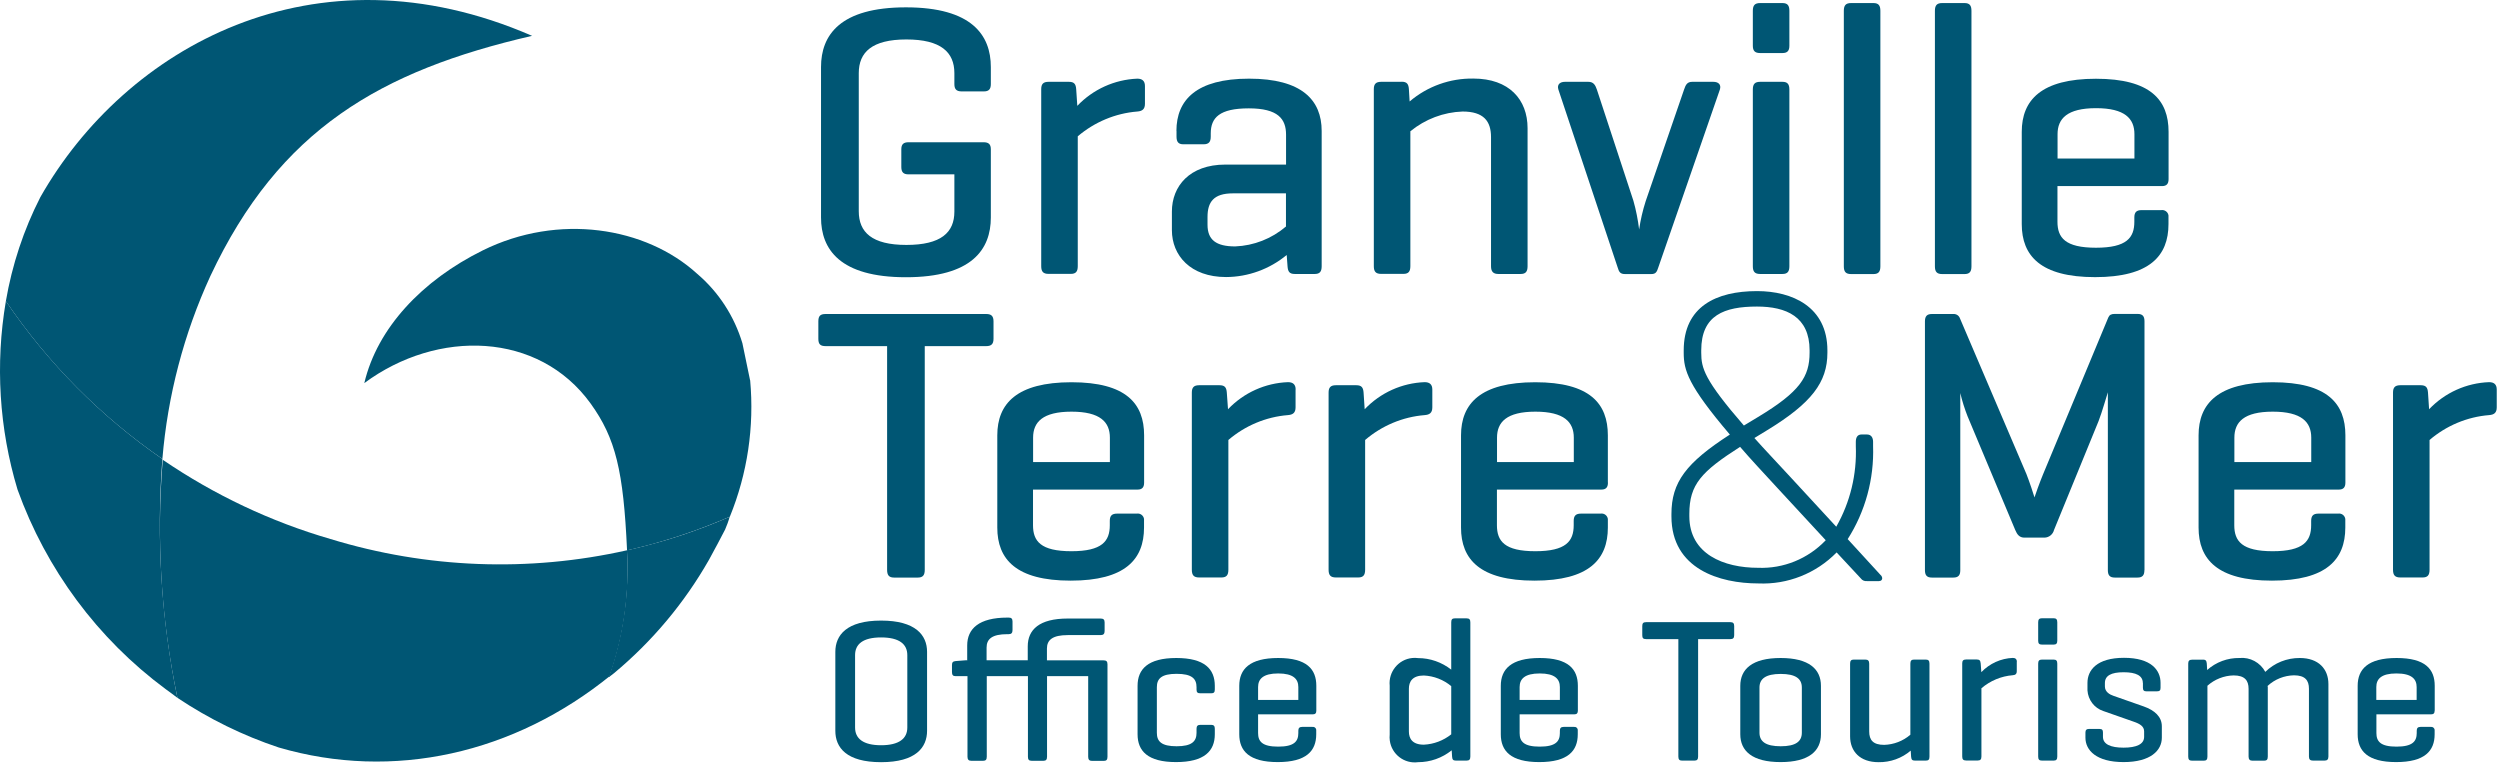 <svg width="254" height="78" viewBox="0 0 254 78" fill="none" xmlns="http://www.w3.org/2000/svg">
<path d="M99.928 14.452C100.434 14.452 100.669 14.65 100.669 15.161V22.095C100.669 25.329 98.756 28.167 92.043 28.167C85.329 28.167 83.416 25.329 83.416 22.095V6.809C83.416 3.584 85.329 0.746 92.043 0.746C98.756 0.746 100.669 3.584 100.669 6.809V8.54C100.669 9.051 100.472 9.287 99.966 9.287H97.706C97.162 9.287 96.965 9.051 96.965 8.54V7.434C96.965 5.305 95.596 4.009 92.09 4.009C88.583 4.009 87.251 5.315 87.251 7.434V21.461C87.251 23.589 88.573 24.885 92.09 24.885C95.606 24.885 96.965 23.627 96.965 21.499V17.715H92.314C91.808 17.715 91.574 17.517 91.574 16.968V15.161C91.574 14.65 91.808 14.452 92.314 14.452H99.928Z" fill="#005674"/>
<path d="M116.327 8.739V10.545C116.327 11.094 116.055 11.293 115.548 11.331C113.317 11.51 111.207 12.399 109.501 13.847V27.041C109.501 27.59 109.304 27.826 108.798 27.826H106.529C105.985 27.826 105.788 27.59 105.788 27.041V9.06C105.788 8.55 105.985 8.313 106.529 8.313H108.601C109.145 8.313 109.304 8.55 109.341 9.06L109.454 10.754C111.057 9.07 113.242 8.086 115.548 7.992C116.055 7.992 116.327 8.228 116.327 8.739Z" fill="#005674"/>
<path d="M119.524 13.307C119.524 10.158 121.549 7.992 126.903 7.992C132.257 7.992 134.282 10.158 134.282 13.307V27.051C134.282 27.599 134.085 27.836 133.579 27.836H131.554C131.01 27.836 130.851 27.599 130.813 27.051L130.729 25.906C128.994 27.344 126.809 28.139 124.569 28.148C120.94 28.148 119.065 25.944 119.065 23.381V21.489C119.065 18.926 120.856 16.722 124.494 16.722H130.663V13.686C130.663 12.078 129.847 11.009 126.875 11.009C123.903 11.009 123.012 11.955 123.012 13.563V13.875C123.012 14.424 122.815 14.66 122.271 14.66H120.237C119.73 14.66 119.534 14.424 119.534 13.875V13.289L119.524 13.307ZM130.654 23.031V19.645H125.262C123.312 19.645 122.684 20.515 122.684 22.047V22.832C122.684 24.365 123.547 25.036 125.497 25.036C127.391 24.96 129.2 24.251 130.644 23.021" fill="#005674"/>
<path d="M142.402 8.304C142.946 8.304 143.105 8.54 143.143 9.051L143.218 10.309C145.027 8.767 147.334 7.944 149.697 7.982C153.325 7.982 155.201 10.11 155.201 13.024V27.051C155.201 27.599 155.004 27.836 154.497 27.836H152.228C151.722 27.836 151.488 27.599 151.488 27.051V13.932C151.488 12.314 150.747 11.331 148.6 11.331C146.659 11.397 144.802 12.106 143.293 13.336V27.041C143.293 27.59 143.096 27.826 142.59 27.826H140.321C139.777 27.826 139.58 27.59 139.58 27.041V9.06C139.58 8.55 139.777 8.313 140.321 8.313H142.393L142.402 8.304Z" fill="#005674"/>
<path d="M165.12 27.845C164.614 27.845 164.492 27.647 164.342 27.136L158.332 9.098C158.173 8.587 158.491 8.313 158.998 8.313H161.379C161.886 8.313 162.083 8.625 162.242 9.098L165.955 20.401C166.227 21.357 166.414 22.331 166.536 23.315C166.677 22.34 166.902 21.376 167.202 20.439L171.102 9.098C171.262 8.625 171.412 8.313 171.928 8.313H174.075C174.581 8.313 174.9 8.587 174.74 9.098L168.496 27.136C168.336 27.647 168.224 27.845 167.755 27.845H165.139H165.12Z" fill="#005674"/>
<path d="M181.801 4.643C181.801 5.154 181.604 5.39 181.097 5.39H178.828C178.285 5.39 178.088 5.154 178.088 4.643V1.096C178.088 0.548 178.285 0.311 178.828 0.311H181.097C181.604 0.311 181.801 0.548 181.801 1.096V4.634V4.643ZM181.801 27.051C181.801 27.599 181.604 27.836 181.097 27.836H178.828C178.285 27.836 178.088 27.599 178.088 27.051V9.098C178.088 8.55 178.285 8.313 178.828 8.313H181.097C181.604 8.313 181.801 8.55 181.801 9.098V27.051Z" fill="#005674"/>
<path d="M191.046 27.06C191.046 27.609 190.849 27.845 190.343 27.845H188.073C187.53 27.845 187.333 27.609 187.333 27.06V1.096C187.333 0.548 187.53 0.311 188.073 0.311H190.343C190.849 0.311 191.046 0.548 191.046 1.096V27.051V27.06Z" fill="#005674"/>
<path d="M200.3 27.06C200.3 27.609 200.103 27.845 199.596 27.845H197.327C196.784 27.845 196.587 27.609 196.587 27.06V1.096C196.587 0.548 196.784 0.311 197.327 0.311H199.596C200.103 0.311 200.3 0.548 200.3 1.096V27.051V27.06Z" fill="#005674"/>
<path d="M220.327 18.198C220.327 18.67 220.131 18.907 219.662 18.907H209.038V22.53C209.038 24.147 209.817 25.169 212.948 25.169C216.08 25.169 216.849 24.147 216.849 22.53V22.095C216.849 21.584 217.046 21.347 217.59 21.347H219.577C219.924 21.291 220.262 21.527 220.318 21.886C220.327 21.953 220.327 22.028 220.318 22.095V22.766C220.318 25.991 218.405 28.157 212.864 28.157C207.323 28.157 205.41 25.991 205.41 22.766V13.392C205.41 10.167 207.398 8.001 212.948 8.001C218.499 8.001 220.327 10.167 220.327 13.392V18.198ZM209.048 16.107H216.858V13.629C216.858 12.049 215.883 10.99 212.958 10.99C210.032 10.99 209.048 12.049 209.048 13.629V16.107Z" fill="#005674"/>
<path d="M100.2 31.903C100.706 31.903 100.941 32.102 100.941 32.65V34.419C100.941 34.968 100.706 35.166 100.2 35.166H93.955V57.896C93.955 58.444 93.758 58.681 93.252 58.681H90.833C90.327 58.681 90.13 58.444 90.13 57.896V35.166H83.885C83.341 35.166 83.144 34.968 83.144 34.419V32.65C83.144 32.102 83.341 31.903 83.885 31.903H100.2Z" fill="#005674"/>
<path d="M116.242 49.033C116.242 49.506 116.046 49.742 115.577 49.742H104.954V53.365C104.954 54.982 105.732 56.004 108.854 56.004C111.976 56.004 112.755 54.982 112.755 53.365V52.93C112.755 52.419 112.951 52.183 113.495 52.183H115.492C115.839 52.126 116.177 52.362 116.233 52.722C116.242 52.788 116.242 52.864 116.233 52.93V53.602C116.233 56.836 114.32 58.993 108.779 58.993C103.238 58.993 101.325 56.827 101.325 53.602V44.228C101.325 41.002 103.313 38.836 108.863 38.836C114.414 38.836 116.242 41.002 116.242 44.228V49.033ZM104.954 46.943H112.764V44.464C112.764 42.885 111.789 41.825 108.863 41.825C105.938 41.825 104.963 42.885 104.963 44.464V46.943H104.954Z" fill="#005674"/>
<path d="M131.629 39.584V41.39C131.629 41.939 131.357 42.138 130.851 42.175C128.619 42.355 126.51 43.244 124.803 44.701V57.886C124.803 58.435 124.606 58.671 124.1 58.671H121.831C121.287 58.671 121.09 58.435 121.09 57.886V39.886C121.09 39.376 121.287 39.139 121.831 39.139H123.903C124.447 39.139 124.606 39.376 124.644 39.886L124.766 41.579C126.369 39.896 128.554 38.912 130.86 38.827C131.366 38.827 131.638 39.063 131.638 39.574" fill="#005674"/>
<path d="M145.524 39.584V41.39C145.524 41.939 145.252 42.138 144.746 42.175C142.514 42.355 140.405 43.244 138.698 44.701V57.886C138.698 58.435 138.501 58.671 137.995 58.671H135.726C135.182 58.671 134.985 58.435 134.985 57.886V39.886C134.985 39.376 135.182 39.139 135.726 39.139H137.798C138.342 39.139 138.501 39.376 138.539 39.886L138.651 41.579C140.255 39.896 142.439 38.912 144.746 38.827C145.252 38.827 145.524 39.063 145.524 39.574" fill="#005674"/>
<path d="M163.367 49.033C163.367 49.506 163.17 49.742 162.701 49.742H152.088V53.365C152.088 54.982 152.866 56.004 155.988 56.004C159.11 56.004 159.888 54.982 159.888 53.365V52.93C159.888 52.419 160.085 52.183 160.629 52.183H162.617C162.973 52.126 163.301 52.362 163.358 52.722C163.367 52.788 163.367 52.864 163.358 52.93V53.602C163.358 56.836 161.445 58.993 155.904 58.993C150.362 58.993 148.44 56.827 148.44 53.602V44.228C148.44 41.002 150.428 38.836 155.979 38.836C161.529 38.836 163.358 41.002 163.358 44.228V49.033H163.367ZM152.088 46.943H159.898V44.464C159.898 42.885 158.923 41.825 155.997 41.825C153.072 41.825 152.097 42.885 152.097 44.464V46.943H152.088Z" fill="#005674"/>
<path d="M217.871 57.934C217.871 58.444 217.674 58.681 217.168 58.681H214.861C214.355 58.681 214.158 58.444 214.158 57.934V39.858C214.083 40.056 213.576 41.863 213.22 42.771L208.691 53.838C208.579 54.292 208.185 54.614 207.716 54.623H205.682C205.175 54.623 204.941 54.311 204.744 53.838L199.906 42.298C199.606 41.532 199.353 40.738 199.165 39.934V57.934C199.165 58.444 198.968 58.681 198.462 58.681H196.277C195.771 58.681 195.574 58.444 195.574 57.934V32.65C195.574 32.14 195.771 31.903 196.277 31.903H198.462C198.753 31.884 199.025 32.054 199.128 32.338L205.888 48.172C206.16 48.844 206.666 50.376 206.704 50.537C206.741 50.376 207.285 48.882 207.566 48.21L214.205 32.253C214.327 31.979 214.514 31.894 214.87 31.894H217.177C217.683 31.894 217.88 32.13 217.88 32.641V57.924L217.871 57.934Z" fill="#005674"/>
<path d="M238.292 49.033C238.292 49.506 238.095 49.742 237.627 49.742H227.003V53.365C227.003 54.982 227.782 56.004 230.904 56.004C234.026 56.004 234.814 54.982 234.814 53.365V52.93C234.814 52.419 235.011 52.183 235.554 52.183H237.542C237.898 52.126 238.227 52.362 238.283 52.722C238.292 52.788 238.292 52.864 238.283 52.93V53.602C238.283 56.836 236.37 58.993 230.829 58.993C225.287 58.993 223.375 56.827 223.375 53.602V44.228C223.375 41.002 225.362 38.836 230.913 38.836C236.464 38.836 238.292 41.002 238.292 44.228V49.033ZM227.013 46.943H234.823V44.464C234.823 42.885 233.848 41.825 230.913 41.825C227.978 41.825 227.013 42.885 227.013 44.464V46.943Z" fill="#005674"/>
<path d="M253.669 39.584V41.39C253.669 41.939 253.397 42.138 252.891 42.175C250.659 42.355 248.55 43.244 246.843 44.701V57.886C246.843 58.435 246.646 58.671 246.14 58.671H243.871C243.327 58.671 243.13 58.435 243.13 57.886V39.886C243.13 39.376 243.327 39.139 243.871 39.139H245.943C246.487 39.139 246.646 39.376 246.684 39.886L246.796 41.579C248.4 39.896 250.584 38.912 252.891 38.827C253.397 38.827 253.669 39.063 253.669 39.574" fill="#005674"/>
<path d="M190.933 59.04H189.686C189.442 59.069 189.198 58.965 189.058 58.766L186.601 56.127C184.51 58.265 181.613 59.409 178.641 59.277C174.74 59.277 169.818 57.82 169.818 52.466V52.23C169.818 48.995 171.299 47.028 175.753 44.152C171.496 39.148 171.065 37.616 171.065 35.838V35.602C171.065 31.156 174.347 29.576 178.519 29.576C182.073 29.576 185.664 31.156 185.664 35.602V35.838C185.664 38.836 184.06 40.955 179.532 43.717L178.247 44.502C179.26 45.647 180.507 46.943 181.913 48.475L186.564 53.516C187.98 51.029 188.664 48.191 188.551 45.325V44.89C188.551 44.455 188.711 44.143 189.133 44.143H189.677C190.108 44.143 190.305 44.455 190.305 44.89V45.325C190.417 48.664 189.517 51.965 187.726 54.774L191.158 58.52C191.205 58.596 191.233 58.671 191.233 58.756C191.233 58.917 191.102 59.04 190.942 59.031H190.924M180.657 49.657C179.138 48.002 177.844 46.63 176.794 45.401C172.856 47.917 171.637 49.222 171.637 52.211V52.447C171.637 56.307 175.153 57.688 178.622 57.688C181.201 57.792 183.704 56.77 185.495 54.888L180.657 49.657ZM183.854 35.592C183.854 32.168 181.472 31.146 178.51 31.146C175.19 31.146 172.846 32.017 172.846 35.592V35.828C172.846 37.408 173.156 38.59 177.178 43.235L178.622 42.364C182.879 39.801 183.854 38.269 183.854 35.828V35.592Z" fill="#005674"/>
<path d="M0.596 30.598C4.863 36.897 10.254 42.336 16.498 46.63C17.033 40.199 18.683 33.899 21.374 28.044C28.378 13.128 38.692 7.188 54.059 3.641C31.913 -5.988 12.72 4.87 4.103 20.023C2.406 23.343 1.225 26.918 0.596 30.598Z" fill="#005674"/>
<path d="M0.596 30.598C-0.491 36.983 -0.088 43.537 1.778 49.733C4.694 57.848 9.926 64.905 16.827 70.012C17.211 70.268 17.539 70.551 18.027 70.901C16.386 62.928 15.87 54.755 16.498 46.63C10.254 42.327 4.863 36.888 0.596 30.588" fill="#005674"/>
<path d="M73.656 53.838C73.843 53.403 74.012 52.958 74.134 52.504C70.946 53.895 67.646 54.992 64.27 55.777C64.102 55.815 63.867 55.862 63.698 55.9C63.942 60.289 63.314 64.678 61.842 68.811C61.889 68.783 61.936 68.745 61.982 68.707C62.114 68.603 62.254 68.499 62.386 68.395C66.258 65.169 69.53 61.273 72.034 56.874C72.493 56.023 73.412 54.339 73.656 53.828" fill="#005674"/>
<path d="M76.206 38.628L75.428 34.873C74.603 32.13 73.018 29.68 70.843 27.826C65.592 23.031 56.722 21.65 49.062 25.433C42.874 28.489 38.326 33.341 37.014 38.922C44.468 33.407 54.735 33.7 60.004 40.993C62.554 44.531 63.342 47.85 63.708 55.909C63.876 55.871 63.942 55.871 64.111 55.824C67.552 55.02 70.909 53.904 74.153 52.495C75.944 48.106 76.647 43.348 76.216 38.628" fill="#005674"/>
<path d="M61.926 68.688C63.37 64.592 63.97 60.251 63.698 55.909C53.731 58.151 43.352 57.754 33.582 54.765C27.516 53.005 21.768 50.281 16.536 46.715C15.87 54.803 16.367 62.956 18.027 70.901C21.215 73.03 24.675 74.732 28.313 75.943C39.948 79.348 52.231 76.596 62.076 68.593C62.029 68.622 61.983 68.66 61.936 68.688" fill="#005674"/>
<path d="M84.87 66.229C84.87 64.536 86.013 63.051 89.52 63.051C93.027 63.051 94.19 64.536 94.19 66.229V74.25C94.19 75.943 93.046 77.437 89.52 77.437C85.995 77.437 84.87 75.952 84.87 74.25V66.229ZM92.183 66.56C92.183 65.444 91.367 64.763 89.52 64.763C87.673 64.763 86.876 65.444 86.876 66.56V73.919C86.876 75.035 87.692 75.716 89.52 75.716C91.349 75.716 92.183 75.035 92.183 73.919V66.56Z" fill="#005674"/>
<path d="M98.268 67.061V65.576C98.268 63.883 99.459 62.748 102.347 62.748H102.488C102.75 62.748 102.872 62.852 102.872 63.145V64.016C102.872 64.309 102.75 64.432 102.488 64.432H102.347C100.79 64.432 100.237 64.924 100.237 65.794V67.08H104.419V65.671C104.419 63.978 105.591 62.843 108.479 62.843H111.817C112.107 62.843 112.229 62.947 112.229 63.24V64.11C112.229 64.403 112.107 64.526 111.817 64.526H108.479C106.941 64.526 106.369 65.018 106.369 65.888V67.09H112.107C112.398 67.09 112.52 67.194 112.52 67.487V76.889C112.52 77.182 112.417 77.305 112.154 77.305H110.945C110.682 77.305 110.56 77.182 110.56 76.889V68.698H106.379V76.879C106.379 77.173 106.276 77.296 106.013 77.296H104.822C104.532 77.296 104.438 77.173 104.438 76.879V68.698H100.256V76.879C100.256 77.173 100.153 77.296 99.89 77.296H98.681C98.418 77.296 98.296 77.173 98.296 76.879V68.698H97.087C96.824 68.698 96.721 68.575 96.721 68.281V67.562C96.721 67.288 96.824 67.194 97.087 67.165L98.174 67.08H98.296L98.268 67.061Z" fill="#005674"/>
<path d="M123.425 69.681V70.05C123.425 70.343 123.322 70.438 123.059 70.438H121.953C121.662 70.438 121.568 70.334 121.568 70.05V69.823C121.568 68.953 121.099 68.461 119.543 68.461C117.987 68.461 117.537 68.962 117.537 69.823V74.458C117.537 75.328 118.005 75.82 119.543 75.82C121.081 75.82 121.568 75.328 121.568 74.458V74.042C121.568 73.777 121.671 73.644 121.953 73.644H123.059C123.322 73.644 123.425 73.767 123.425 74.042V74.6C123.425 76.293 122.375 77.428 119.487 77.428C116.599 77.428 115.577 76.293 115.577 74.6V69.681C115.577 67.988 116.627 66.853 119.515 66.853C122.403 66.853 123.425 67.988 123.425 69.681Z" fill="#005674"/>
<path d="M133.738 72.207C133.738 72.453 133.635 72.576 133.391 72.576H127.822V74.477C127.822 75.328 128.234 75.858 129.866 75.858C131.497 75.858 131.91 75.319 131.91 74.477V74.25C131.91 73.985 132.013 73.853 132.294 73.853H133.344C133.532 73.824 133.701 73.947 133.729 74.136C133.729 74.174 133.729 74.212 133.729 74.25V74.6C133.729 76.293 132.726 77.428 129.819 77.428C126.912 77.428 125.909 76.293 125.909 74.6V69.681C125.909 67.988 126.959 66.853 129.866 66.853C132.773 66.853 133.738 67.988 133.738 69.681V72.197V72.207ZM127.813 71.11H131.91V69.804C131.91 68.981 131.394 68.423 129.866 68.423C128.338 68.423 127.822 68.981 127.822 69.804V71.11H127.813Z" fill="#005674"/>
<path d="M147.484 76.236C146.518 77.012 145.318 77.437 144.08 77.437C142.683 77.627 141.389 76.643 141.202 75.234C141.174 75.035 141.174 74.827 141.193 74.628V69.672C141.052 68.253 142.083 66.995 143.48 66.853C143.677 66.834 143.883 66.834 144.08 66.863C145.299 66.863 146.481 67.279 147.446 68.035V63.24C147.446 62.947 147.531 62.824 147.812 62.824H149.003C149.294 62.824 149.387 62.947 149.387 63.24V76.861C149.387 77.154 149.284 77.277 149.003 77.277H147.915C147.625 77.277 147.55 77.154 147.531 76.861L147.493 76.246L147.484 76.236ZM143.143 74.316C143.143 75.035 143.49 75.659 144.662 75.659C145.674 75.612 146.649 75.243 147.446 74.609V69.71C146.659 69.057 145.684 68.679 144.662 68.631C143.499 68.631 143.143 69.256 143.143 69.975V74.316Z" fill="#005674"/>
<path d="M160.311 72.207C160.311 72.453 160.207 72.576 159.964 72.576H154.394V74.477C154.394 75.328 154.807 75.858 156.438 75.858C158.07 75.858 158.482 75.319 158.482 74.477V74.25C158.482 73.985 158.585 73.853 158.867 73.853H159.917C160.104 73.824 160.273 73.947 160.301 74.136C160.301 74.174 160.301 74.212 160.301 74.25V74.6C160.301 76.293 159.298 77.428 156.391 77.428C153.485 77.428 152.481 76.293 152.481 74.6V69.681C152.481 67.988 153.532 66.853 156.438 66.853C159.345 66.853 160.311 67.988 160.311 69.681V72.197V72.207ZM154.385 71.11H158.482V69.804C158.482 68.981 157.967 68.423 156.438 68.423C154.91 68.423 154.394 68.981 154.394 69.804V71.11H154.385Z" fill="#005674"/>
<path d="M175.809 63.212C176.072 63.212 176.194 63.316 176.194 63.609V64.536C176.194 64.829 176.072 64.933 175.809 64.933H172.528V76.861C172.528 77.154 172.425 77.277 172.162 77.277H170.887C170.624 77.277 170.521 77.154 170.521 76.861V64.933H167.24C166.949 64.933 166.855 64.829 166.855 64.536V63.609C166.855 63.316 166.958 63.212 167.24 63.212H175.809Z" fill="#005674"/>
<path d="M176.813 69.681C176.813 67.988 178.022 66.853 180.91 66.853C183.798 66.853 185.008 67.988 185.008 69.681V74.6C185.008 76.293 183.798 77.428 180.91 77.428C178.022 77.428 176.813 76.293 176.813 74.6V69.681ZM183.067 69.852C183.067 68.962 182.448 68.471 180.92 68.471C179.391 68.471 178.763 68.972 178.763 69.852V74.439C178.763 75.328 179.382 75.82 180.92 75.82C182.457 75.82 183.067 75.328 183.067 74.439V69.852Z" fill="#005674"/>
<path d="M194.14 76.255C193.23 77.04 192.058 77.456 190.858 77.437C188.973 77.437 187.97 76.34 187.97 74.808V67.43C187.97 67.137 188.073 67.014 188.336 67.014H189.527C189.789 67.014 189.911 67.137 189.911 67.43V74.316C189.911 75.186 190.305 75.678 191.43 75.678C192.405 75.65 193.352 75.29 194.093 74.647V67.43C194.093 67.137 194.196 67.014 194.459 67.014H195.668C195.931 67.014 196.034 67.137 196.034 67.43V76.879C196.034 77.173 195.931 77.277 195.668 77.277H194.562C194.271 77.277 194.196 77.173 194.168 76.879L194.13 76.264L194.14 76.255Z" fill="#005674"/>
<path d="M204.904 67.241V68.187C204.904 68.48 204.763 68.584 204.491 68.603C203.319 68.698 202.213 69.161 201.313 69.927V76.851C201.313 77.144 201.209 77.267 200.947 77.267H199.756C199.465 77.267 199.362 77.144 199.362 76.851V67.402C199.362 67.127 199.465 67.004 199.756 67.004H200.844C201.134 67.004 201.209 67.127 201.238 67.402L201.303 68.291C202.147 67.411 203.291 66.891 204.5 66.844C204.763 66.844 204.913 66.967 204.913 67.241" fill="#005674"/>
<path d="M209.02 65.094C209.02 65.368 208.917 65.491 208.654 65.491H207.463C207.173 65.491 207.079 65.368 207.079 65.094V63.23C207.079 62.937 207.182 62.814 207.463 62.814H208.654C208.917 62.814 209.02 62.937 209.02 63.23V65.094ZM209.02 76.86C209.02 77.154 208.917 77.277 208.654 77.277H207.463C207.173 77.277 207.079 77.154 207.079 76.86V67.43C207.079 67.137 207.182 67.014 207.463 67.014H208.654C208.917 67.014 209.02 67.137 209.02 67.43V76.86Z" fill="#005674"/>
<path d="M217.712 69.397C217.712 68.65 217.037 68.3 215.761 68.3C214.486 68.3 213.858 68.65 213.858 69.397V69.748C213.858 70.287 214.346 70.57 214.721 70.693L217.796 71.772C218.921 72.169 219.643 72.822 219.643 73.796V74.95C219.643 76.236 218.518 77.428 215.752 77.428C212.986 77.428 211.88 76.227 211.88 74.95V74.43C211.88 74.184 211.983 74.061 212.227 74.061H213.314C213.586 74.061 213.661 74.184 213.661 74.43V74.865C213.661 75.612 214.439 75.962 215.752 75.962C217.065 75.962 217.843 75.612 217.843 74.865V74.307C217.843 73.805 217.43 73.54 216.755 73.313L213.68 72.235C212.78 71.933 212.152 71.11 212.086 70.145V69.379C212.086 68.092 213.033 66.834 215.799 66.834C218.565 66.834 219.512 68.092 219.512 69.379V69.871C219.512 70.135 219.427 70.239 219.146 70.239H218.068C217.824 70.239 217.721 70.135 217.721 69.871V69.369L217.712 69.397Z" fill="#005674"/>
<path d="M223.815 67.014C224.106 67.014 224.181 67.137 224.209 67.411L224.247 68.073C225.147 67.269 226.319 66.834 227.528 66.853C228.607 66.749 229.638 67.307 230.154 68.262C231.091 67.345 232.348 66.844 233.66 66.853C235.564 66.853 236.567 67.969 236.567 69.501V76.86C236.567 77.154 236.445 77.277 236.173 77.277H235.001C234.71 77.277 234.589 77.154 234.589 76.86V69.975C234.589 69.123 234.195 68.612 233.07 68.612C232.076 68.631 231.119 69.01 230.388 69.691C230.407 69.776 230.416 69.87 230.407 69.965V76.87C230.407 77.163 230.304 77.286 230.041 77.286H228.85C228.588 77.286 228.456 77.163 228.456 76.87V69.984C228.456 69.133 228.063 68.622 226.938 68.622C225.953 68.641 225.006 69.019 224.275 69.672V76.87C224.275 77.163 224.172 77.286 223.909 77.286H222.718C222.428 77.286 222.324 77.163 222.324 76.87V67.421C222.324 67.156 222.428 67.023 222.718 67.023H223.806L223.815 67.014Z" fill="#005674"/>
<path d="M247.359 72.207C247.359 72.453 247.256 72.576 247.012 72.576H241.443V74.477C241.443 75.328 241.855 75.858 243.487 75.858C245.118 75.858 245.54 75.319 245.54 74.477V74.25C245.54 73.985 245.643 73.853 245.924 73.853H246.965C247.153 73.824 247.322 73.947 247.359 74.136C247.359 74.174 247.359 74.212 247.359 74.25V74.6C247.359 76.293 246.356 77.428 243.449 77.428C240.543 77.428 239.539 76.293 239.539 74.6V69.681C239.539 67.988 240.58 66.853 243.496 66.853C246.412 66.853 247.368 67.988 247.368 69.681V72.197L247.359 72.207ZM241.433 71.11H245.531V69.804C245.531 68.981 245.015 68.423 243.477 68.423C241.94 68.423 241.433 68.981 241.433 69.804V71.11Z" fill="#005674"/>
</svg>
